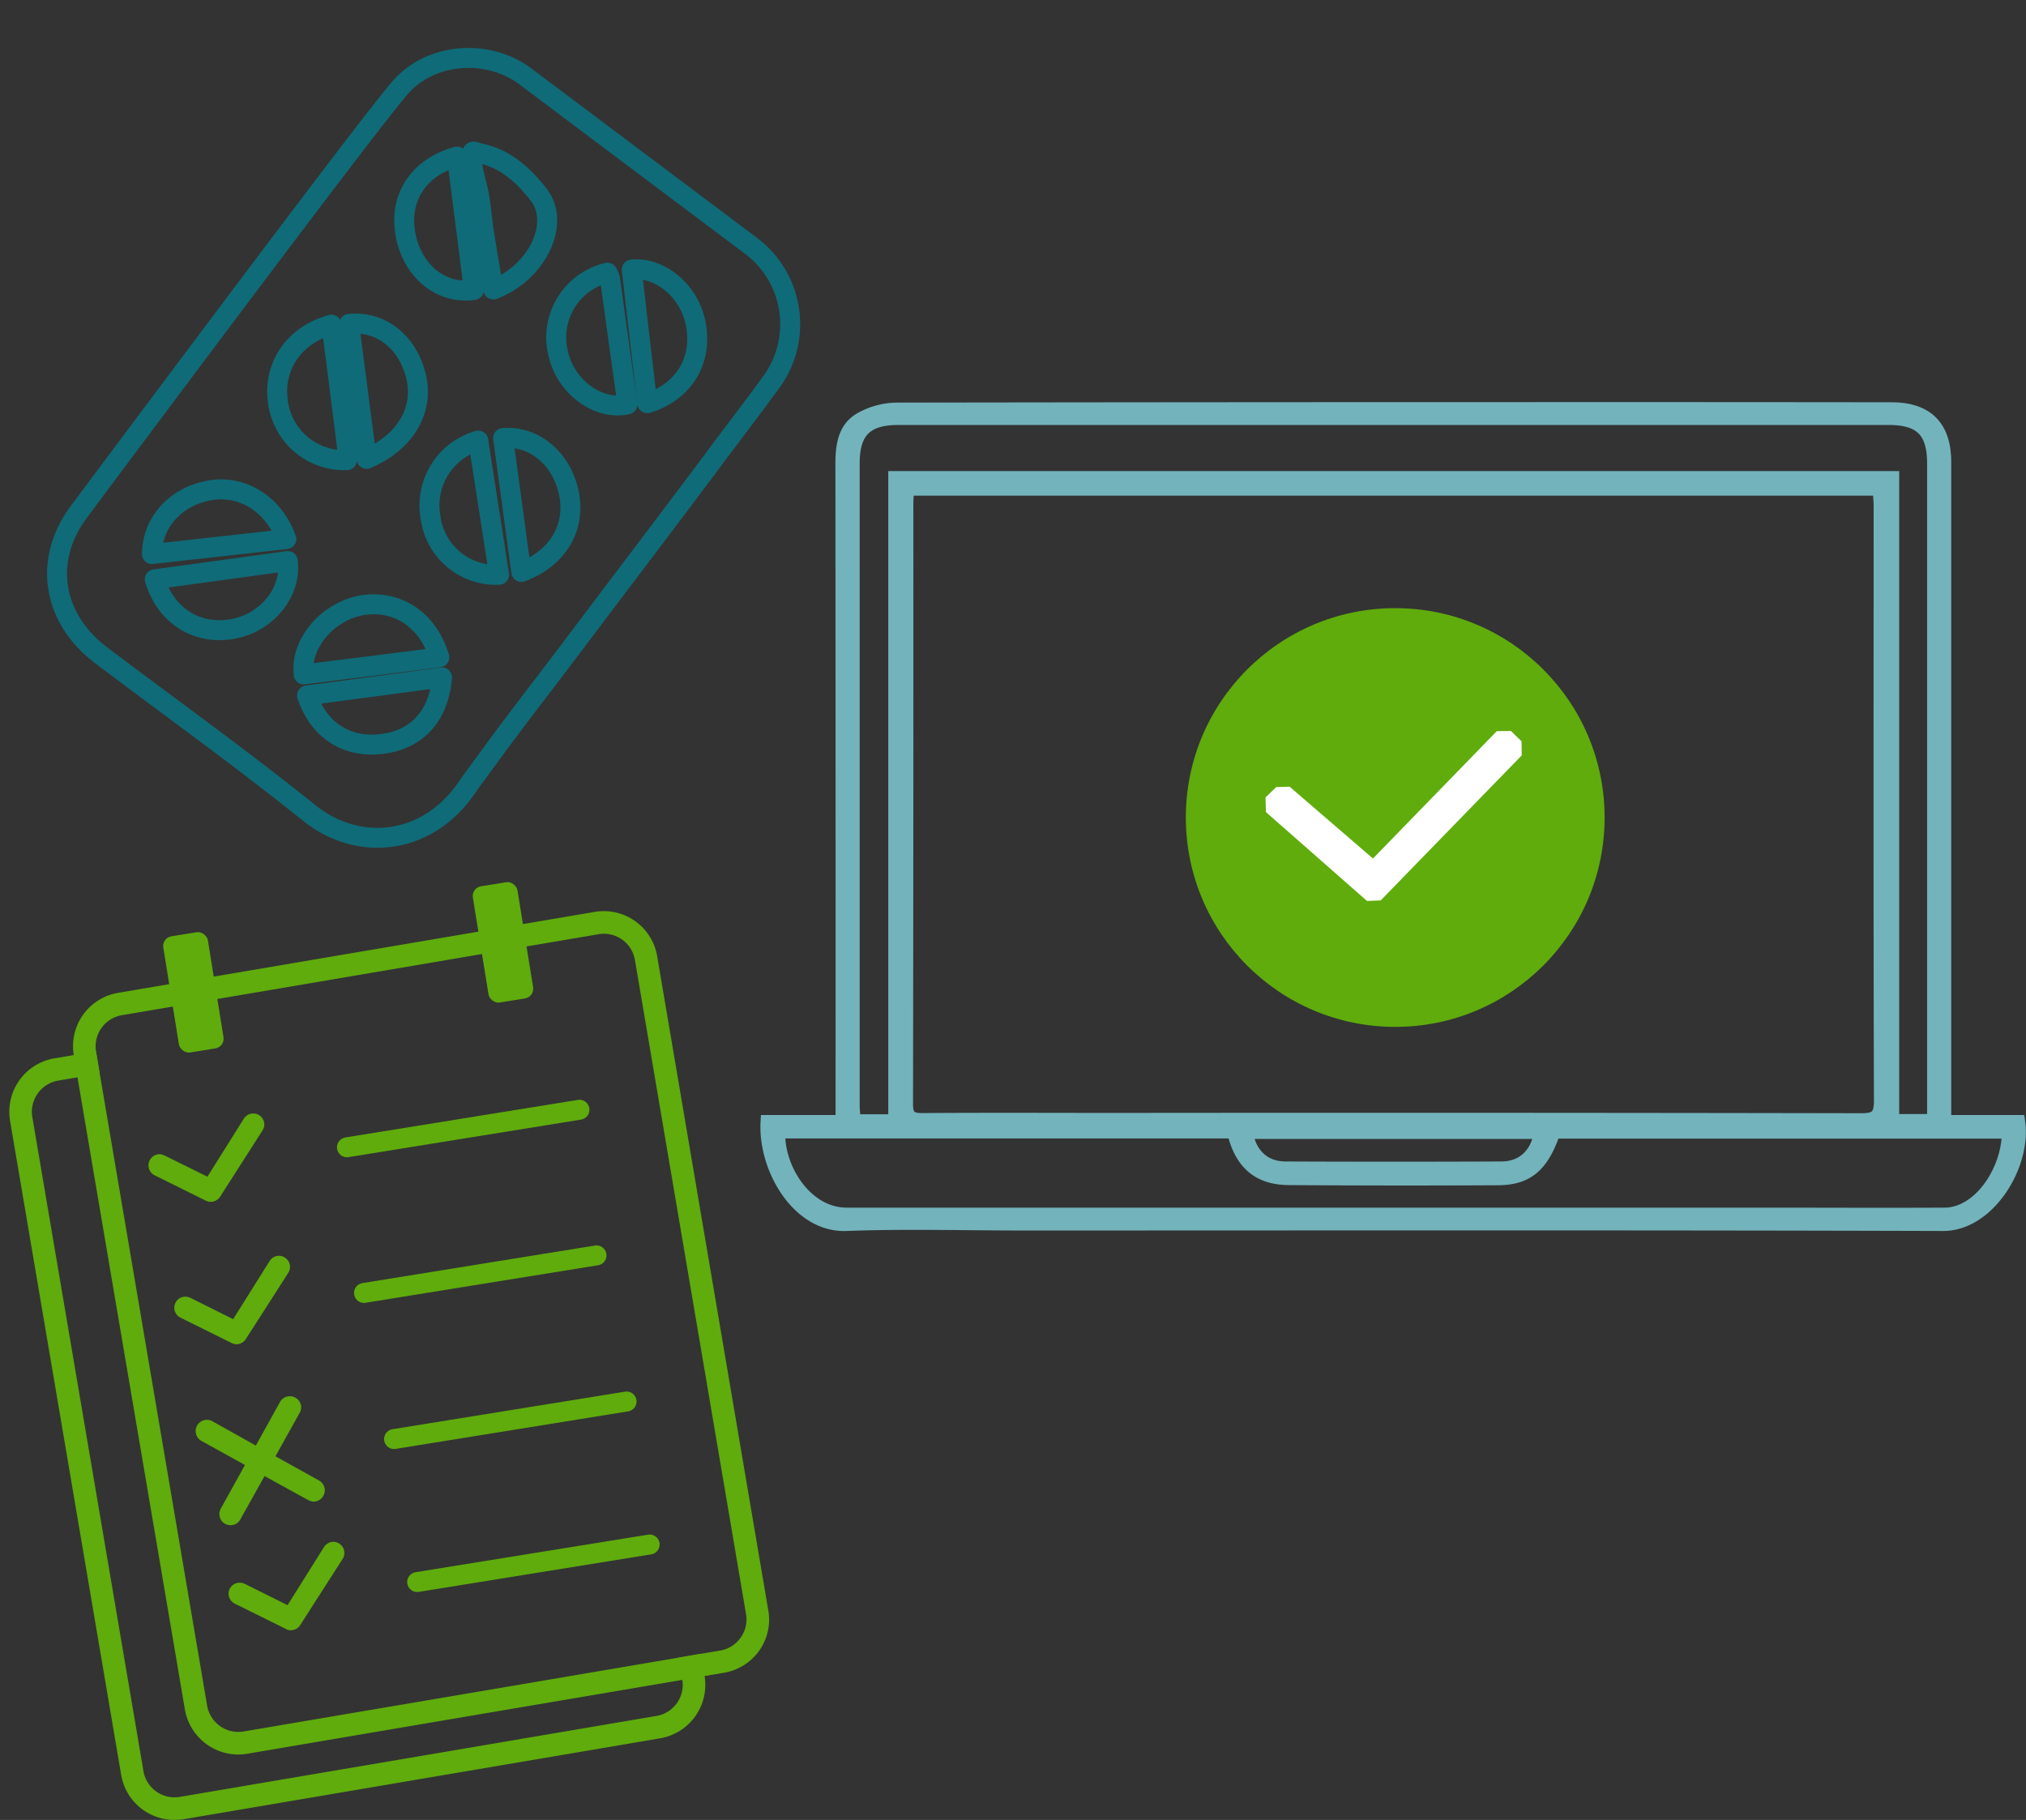 <svg xmlns="http://www.w3.org/2000/svg" width="304.792" height="273.813" viewBox="0 0 304.792 273.813">
  <rect x="0" y="0" width="304.792" height="273.813" fill="#333333" stroke="none"/>
  <g id="Groupe_1712" data-name="Groupe 1712" transform="translate(-1101.602 -9203.502)">
    <g id="Groupe_1708" data-name="Groupe 1708" transform="matrix(0.799, 0.602, -0.602, 0.799, 406.772, 7328.102)">
      <path id="Tracé_1512" data-name="Tracé 1512" d="M1810.086,1128.343c-.023-.525-.023-1.071-.023-1.6-.09-5.087-.067-10.127-.022-15.234v-.866c.022-2.875.022-5.724.022-8.6,0-8.758.045-17.492.023-26.25,0-2.44,0-4.88-.023-7.32v-5.04c0-2.715,0-5.4-.045-8.119a14.743,14.743,0,0,0-14.5-14.46l-43.125.07c-6.888.272-13.069,5.791-13.594,12.612-.524,6.933-.274,64.63-.2,80.094.045,9.053,6.453,15.189,15.6,15.212,13.091.022,26.205-.3,39.294.112,9.35.3,16.944-6.568,16.673-16.875C1810.108,1130.83,1810.086,1129.574,1810.086,1128.343Zm-56.035-41.734c3.4-3.194,8.509-3.194,12.659.137,4.126,3.307,4.858,8.893,1.663,14.48C1763.472,1096.231,1758.771,1091.422,1754.051,1086.609Zm12.065,16.558a10.054,10.054,0,0,1-13.706-.914c-3.626-3.716-3.991-9.35-.412-13.955,4.63,4.742,9.079,9.3,13.5,13.865A5.509,5.509,0,0,1,1766.116,1103.167Zm-12.475-48.647c1.026-.16,3.946-2.689,11.563-.569,5.155,1.458,6.818,9.465,3.054,15.461-2.165-2.075-4.285-4.058-6.36-6.066-1.643-1.6-3.079-3.351-4.835-4.765C1755.6,1057.417,1752.3,1054.772,1753.642,1054.52Zm-1.781,2.235c4.79,4.95,9.465,9.692,14.1,14.483-3.4,3.444-8.893,3.329-13-.275C1748.669,1067.224,1748.1,1061.635,1751.861,1056.755Zm.549,62.42c3.4-3.626,8.963-4.081,13.568-1.049-4.947,4.7-9.9,9.35-14.777,13.958C1748.419,1128.388,1748.74,1123.076,1752.41,1119.175Zm15.394,14.46c-3.7,4.129-9.305,4.676-13.98,1.231,4.9-4.857,9.625-9.555,14.323-14.23C1771.383,1123.943,1771.248,1129.8,1767.8,1133.635Zm27.664-78.591c4.355,3.764,5,9.35,1.574,14.1q-7.013-7.324-13.958-14.642C1786,1051.715,1791.682,1051.76,1795.468,1055.044Zm1.711,45.773q-7.152-7.219-14.3-14.438c3.329-2.987,8.551-2.916,12.589.413C1799.754,1090.325,1800.37,1095.867,1797.179,1100.817Zm-16.74-43.742a6.342,6.342,0,0,1,.774.41c4.515,4.541,9.008,9.056,13.549,13.594-2.92,3.466-9.168,3.489-13.024.067A9.991,9.991,0,0,1,1780.439,1057.075Zm-.32,31.859c4.973,4.835,9.807,9.51,14.642,14.233a9.914,9.914,0,0,1-13.411-.685A10.135,10.135,0,0,1,1780.119,1088.934Zm-.387,43.173a6.134,6.134,0,0,1-.5-.752,7.33,7.33,0,0,1-.707-1.688c-.045-.138-.071-.3-.115-.412-.022-.045-.022-.09-.045-.135a5.692,5.692,0,0,1-.16-1.1,1,1,0,0,1-.045-.272c-.025-.3-.045-.595-.045-.914a11,11,0,0,1,1.069-4.765.181.181,0,0,1,.048-.115,3.054,3.054,0,0,1,.271-.547,4.8,4.8,0,0,1,.435-.729,4.638,4.638,0,0,1,.546-.755l.205-.272c0-.022.048-.045.07-.07a6.2,6.2,0,0,1,.637-.684c3.674-3.534,8.986-3.831,13.661-.41-2.44,2.4-4.925,4.79-7.365,7.185-2.462,2.37-4.9,4.742-7.368,7.137v-.022A8.559,8.559,0,0,1,1779.733,1132.107Zm16.123,2.12c-3.786,3.581-8.8,3.9-13.226.8,4.833-4.768,9.667-9.51,14.572-14.368C1800.326,1125.606,1799.846,1130.511,1795.855,1134.227Z" transform="translate(0 0)" fill="none" stroke="#0f6b78" stroke-linecap="round" stroke-linejoin="round" stroke-width="3"/>
    </g>
    <g id="Groupe_1709" data-name="Groupe 1709" transform="translate(1206.322 9241.844)">
      <g id="Groupe_1677" data-name="Groupe 1677" transform="translate(10.679 23.156)">
        <path id="Tracé_1510" data-name="Tracé 1510" d="M198.942,130.415H187.826V31.206q0-8.012-7.976-8.024-27.629-.036-55.233-.024-47.209,0-94.418.072a11.333,11.333,0,0,0-5.557,1.533c-2.345,1.413-2.683,4.024-2.683,6.659q.036,47.568.024,95.113v3.88H10.7c-.407,7.042,4.695,15.736,11.9,15.449,8.862-.335,17.724-.072,26.587-.072,46.131,0,92.287-.072,138.418.072C194.388,145.888,199.9,137,198.942,130.415ZM23.611,31.374c0-4.814,1.988-6.778,6.826-6.778H179.394c4.862,0,6.8,1.94,6.8,6.8v98.873h-6.2V33.53H29.911V130.3H23.779c-.072-.838-.168-1.629-.168-2.419ZM63.18,130.1c-9.7,0-19.4-.048-29.1.024-1.868.024-2.467-.527-2.443-2.467q.072-45.018.048-90.083c0-.671.048-1.341.12-2.347h146.2c.048.958.144,1.772.144,2.587,0,29.8-.048,59.616.048,89.412,0,2.371-.671,2.922-2.922,2.922Q119.227,130.044,63.18,130.1Zm63.88,1.916c-.527,3.329-2.683,5.365-5.868,5.389q-16.275.072-32.551,0c-3.21-.024-5.317-2.036-5.892-5.389Zm60.766,12.335c-9.174.048-18.323,0-27.5,0H22.629c-5.988,0-10.371-6.659-10.227-12.407H80.761a6.9,6.9,0,0,1,.311.742c1.222,4.192,3.76,6.251,8.144,6.275q15.7.108,31.4.024c4.455-.024,6.683-1.964,8.407-7.018H197.43C197.478,137.529,193.263,144.307,187.826,144.355Z" transform="translate(-10.679 -23.156)" fill="#73b3bc" stroke="#73b3bc" stroke-miterlimit="10" stroke-width="2"/>
      </g>
    </g>
    <g id="Groupe_1710" data-name="Groupe 1710" transform="translate(193 6804)">
      <circle id="Ellipse_40" data-name="Ellipse 40" cx="31.5" cy="31.5" r="31.5" transform="translate(1087 2491)" fill="#5fac0c"/>
      <g id="Groupe_1679" data-name="Groupe 1679" transform="translate(1100.034 2510.552)">
        <path id="Tracé_1511" data-name="Tracé 1511" d="M882.737,970.838,867.53,957.465l1.6-1.554,13.608,11.729,19.614-20.175,1.6,1.555Z" transform="translate(-867.53 -947.465)" fill="#fff" stroke="#fff" stroke-linecap="round" stroke-linejoin="bevel" stroke-width="3"/>
      </g>
    </g>
    <g id="Groupe_1711" data-name="Groupe 1711" transform="translate(1077.798 9316.766)">
      <g id="Groupe_1682" data-name="Groupe 1682" transform="translate(34.787 23.815)">
        <path id="Tracé_1513" data-name="Tracé 1513" d="M133.961,126.434,117.24,28a8.139,8.139,0,0,0-9.38-6.661L36.135,33.52a8.144,8.144,0,0,0-6.661,9.364v.032l.56,3.314,16.159,95.106a8.17,8.17,0,0,0,8.021,6.781,9.533,9.533,0,0,0,1.36-.118l65.455-11.114,3.347-.578,2.925-.493a8.175,8.175,0,0,0,5.285-3.312A8.034,8.034,0,0,0,133.961,126.434Zm-4.162,4.1a4.723,4.723,0,0,1-3.061,1.938l-2.922.493-3.347.576L55.013,144.651a4.764,4.764,0,0,1-5.472-3.874L33.381,45.652l-.56-3.312v-.035a4.746,4.746,0,0,1,3.89-5.421L108.422,24.7a4.161,4.161,0,0,1,.8-.069,4.739,4.739,0,0,1,4.674,3.943L130.612,127A4.667,4.667,0,0,1,129.8,130.53Z" transform="translate(-29.361 -21.222)" fill="#5fac0c"/>
      </g>
      <g id="Groupe_1683" data-name="Groupe 1683" transform="translate(25.202 44.899)">
        <path id="Tracé_1514" data-name="Tracé 1514" d="M129.8,124.372v-.035l-.56-3.312-3.347.576.56,3.314v.035a4.734,4.734,0,0,1-3.874,5.421L50.857,142.554a4.744,4.744,0,0,1-5.472-3.874L28.664,40.26a4.763,4.763,0,0,1,3.89-5.472l2.906-.493,3.347-.578-.56-3.312V30.37l-3.347.578-2.922.491a8.153,8.153,0,0,0-6.663,9.38l16.721,98.439a8.129,8.129,0,0,0,8,6.762,9.532,9.532,0,0,0,1.376-.1l71.724-12.185A8.151,8.151,0,0,0,129.8,124.372Z" transform="translate(-25.202 -30.37)" fill="#5fac0c"/>
      </g>
      <line id="Ligne_45" data-name="Ligne 45" y1="5.648" x2="34.979" transform="translate(76 53.702)" fill="none" stroke="#5fac0c" stroke-linecap="round" stroke-linejoin="round" stroke-width="3"/>
      <line id="Ligne_46" data-name="Ligne 46" y1="5.648" x2="34.979" transform="translate(78.565 75.614)" fill="none" stroke="#5fac0c" stroke-linecap="round" stroke-linejoin="round" stroke-width="3"/>
      <line id="Ligne_47" data-name="Ligne 47" y1="5.648" x2="34.979" transform="translate(83.088 97.598)" fill="none" stroke="#5fac0c" stroke-linecap="round" stroke-linejoin="round" stroke-width="3"/>
      <line id="Ligne_48" data-name="Ligne 48" y1="5.648" x2="34.979" transform="translate(86.562 119.112)" fill="none" stroke="#5fac0c" stroke-linecap="round" stroke-linejoin="round" stroke-width="3"/>
      <rect id="Rectangle_383" data-name="Rectangle 383" width="6.797" height="17.71" rx="1.475" transform="matrix(0.987, -0.159, 0.159, 0.987, 48.137, 27.839)" fill="#5fac0c"/>
      <rect id="Rectangle_384" data-name="Rectangle 384" width="6.797" height="17.71" rx="1.475" transform="translate(94.708 20.318) rotate(-9.173)" fill="#5fac0c"/>
      <g id="Groupe_1684" data-name="Groupe 1684" transform="translate(46.382 54.51)">
        <g id="Tracé_1515" data-name="Tracé 1515" transform="translate(-34.391 -34.54)" fill="#5fac0c" stroke-miterlimit="10">
          <path d="M 43.524 47.456 C 43.286 47.456 43.039 47.401 42.846 47.305 L 35.125 43.479 C 34.76 43.297 34.485 42.982 34.351 42.593 C 34.216 42.201 34.242 41.785 34.424 41.421 C 34.707 40.88 35.235 40.546 35.803 40.546 C 36.075 40.546 36.308 40.633 36.499 40.718 L 36.502 40.719 L 36.504 40.72 L 43.064 43.966 L 48.673 35.027 L 48.677 35.021 L 48.681 35.015 C 48.987 34.634 49.434 34.415 49.908 34.415 C 50.254 34.415 50.557 34.513 50.835 34.715 C 51.17 34.973 51.389 35.348 51.438 35.746 C 51.489 36.153 51.383 36.552 51.14 36.87 L 44.759 46.846 L 44.756 46.85 L 44.754 46.853 C 44.537 47.142 44.191 47.352 43.805 47.43 C 43.699 47.456 43.618 47.456 43.524 47.456 Z" stroke="none"/>
          <path d="M 49.908 34.54 C 49.47 34.54 49.056 34.747 48.779 35.093 L 43.109 44.128 L 36.449 40.832 C 36.241 40.74 36.034 40.671 35.803 40.671 C 35.273 40.671 34.789 40.993 34.536 41.477 C 34.19 42.169 34.49 43.022 35.181 43.367 L 42.902 47.193 C 43.086 47.285 43.317 47.331 43.524 47.331 C 43.616 47.331 43.686 47.331 43.778 47.308 C 44.123 47.239 44.446 47.055 44.654 46.778 L 51.038 36.799 C 51.268 36.499 51.36 36.13 51.314 35.762 C 51.268 35.393 51.061 35.047 50.761 34.817 C 50.508 34.632 50.231 34.54 49.908 34.54 M 49.908 34.29 C 50.281 34.29 50.608 34.396 50.908 34.614 L 50.911 34.616 L 50.914 34.618 C 51.272 34.894 51.508 35.299 51.562 35.731 C 51.617 36.168 51.504 36.598 51.243 36.942 L 44.864 46.913 L 44.859 46.921 L 44.854 46.928 C 44.619 47.241 44.247 47.468 43.832 47.552 C 43.713 47.581 43.621 47.581 43.524 47.581 C 43.267 47.581 42.999 47.521 42.79 47.417 L 35.07 43.591 C 34.675 43.394 34.378 43.054 34.233 42.633 C 34.087 42.21 34.115 41.759 34.312 41.366 C 34.618 40.781 35.189 40.421 35.803 40.421 C 36.101 40.421 36.359 40.518 36.55 40.604 L 36.555 40.606 L 36.559 40.608 L 43.018 43.804 L 48.567 34.96 L 48.575 34.948 L 48.584 34.937 C 48.913 34.526 49.396 34.29 49.908 34.29 Z" stroke="none" fill="#5fac0c"/>
        </g>
      </g>
      <g id="Groupe_1686" data-name="Groupe 1686" transform="translate(50.272 75.921)">
        <g id="Groupe_1685" data-name="Groupe 1685" transform="translate(0 0)">
          <g id="Tracé_1516" data-name="Tracé 1516" transform="translate(-36.079 -43.83)" fill="#5fac0c" stroke-miterlimit="10">
            <path d="M 45.194 56.769 C 44.985 56.769 44.737 56.706 44.516 56.595 L 36.795 52.769 C 36.042 52.393 35.737 51.47 36.116 50.711 C 36.366 50.186 36.895 49.859 37.496 49.859 C 37.72 49.859 37.946 49.909 38.169 50.008 L 38.171 50.009 L 38.174 50.01 L 44.733 53.278 L 50.343 44.34 L 50.346 44.335 L 50.349 44.331 C 50.647 43.933 51.095 43.705 51.578 43.705 C 51.915 43.705 52.245 43.821 52.509 44.032 C 52.835 44.273 53.049 44.63 53.107 45.032 C 53.167 45.438 53.061 45.846 52.81 46.183 L 46.428 56.136 L 46.426 56.14 L 46.423 56.143 C 46.193 56.45 45.846 56.669 45.472 56.744 L 45.46 56.746 L 45.447 56.746 C 45.424 56.746 45.39 56.751 45.355 56.756 C 45.307 56.762 45.252 56.769 45.194 56.769 Z" stroke="none"/>
            <path d="M 51.578 43.83 C 51.14 43.83 50.725 44.037 50.449 44.406 L 44.779 53.441 L 38.118 50.122 C 37.911 50.03 37.703 49.984 37.496 49.984 C 36.943 49.984 36.459 50.283 36.228 50.767 C 35.883 51.459 36.159 52.312 36.851 52.657 L 44.571 56.483 C 44.756 56.575 44.986 56.644 45.194 56.644 C 45.286 56.644 45.378 56.621 45.447 56.621 C 45.793 56.552 46.116 56.345 46.323 56.068 L 52.707 46.112 C 53.191 45.466 53.053 44.591 52.431 44.13 C 52.2 43.945 51.901 43.83 51.578 43.83 M 51.578 43.58 C 51.941 43.58 52.298 43.705 52.583 43.931 C 52.938 44.195 53.168 44.58 53.231 45.014 C 53.295 45.452 53.182 45.892 52.913 46.254 L 46.534 56.203 L 46.529 56.211 L 46.523 56.218 C 46.275 56.549 45.901 56.786 45.496 56.867 L 45.472 56.871 L 45.447 56.871 C 45.432 56.871 45.4 56.876 45.372 56.88 C 45.322 56.886 45.26 56.894 45.194 56.894 C 44.966 56.894 44.698 56.826 44.46 56.707 L 36.74 52.881 C 35.924 52.474 35.595 51.475 36.005 50.656 C 36.275 50.089 36.847 49.734 37.496 49.734 C 37.738 49.734 37.981 49.787 38.22 49.894 L 38.225 49.896 L 38.23 49.898 L 44.688 53.116 L 50.237 44.273 L 50.242 44.265 L 50.249 44.256 C 50.571 43.826 51.055 43.58 51.578 43.58 Z" stroke="none" fill="#5fac0c"/>
          </g>
        </g>
      </g>
      <g id="Groupe_1688" data-name="Groupe 1688" transform="translate(58.436 118.951)">
        <g id="Groupe_1687" data-name="Groupe 1687">
          <g id="Tracé_1517" data-name="Tracé 1517" transform="translate(-39.621 -62.5)" fill="#5fac0c" stroke-miterlimit="10">
            <path d="M 48.754 75.439 C 48.487 75.439 48.264 75.382 48.071 75.262 L 40.355 71.439 C 39.592 71.057 39.277 70.134 39.654 69.381 C 39.93 68.855 40.458 68.529 41.033 68.529 C 41.276 68.529 41.504 68.577 41.729 68.678 L 41.732 68.679 L 41.734 68.68 L 48.294 71.948 L 53.903 63.01 L 53.907 63.004 L 53.911 62.998 C 54.224 62.608 54.682 62.375 55.138 62.375 C 55.462 62.375 55.765 62.481 56.065 62.699 C 56.741 63.2 56.878 64.165 56.371 64.853 L 49.989 74.806 C 49.772 75.119 49.433 75.334 49.032 75.414 L 49.02 75.416 L 49.008 75.416 C 48.971 75.416 48.937 75.421 48.899 75.427 C 48.857 75.433 48.809 75.439 48.754 75.439 Z" stroke="none"/>
            <path d="M 55.138 62.5 C 54.701 62.5 54.286 62.73 54.009 63.076 L 48.339 72.111 L 41.679 68.792 C 41.471 68.7 41.264 68.654 41.033 68.654 C 40.503 68.654 40.019 68.953 39.766 69.437 C 39.42 70.129 39.72 70.982 40.411 71.327 L 48.132 75.153 C 48.316 75.268 48.524 75.314 48.754 75.314 C 48.846 75.314 48.916 75.291 49.008 75.291 C 49.353 75.222 49.676 75.038 49.884 74.738 L 56.268 64.782 C 56.729 64.159 56.613 63.261 55.991 62.8 C 55.738 62.615 55.461 62.5 55.138 62.5 M 55.138 62.25 C 55.49 62.25 55.817 62.364 56.138 62.597 C 56.87 63.139 57.018 64.18 56.474 64.924 L 50.094 74.873 L 50.092 74.877 L 50.089 74.881 C 49.856 75.217 49.49 75.45 49.057 75.537 L 49.032 75.541 L 49.008 75.541 C 48.979 75.541 48.952 75.545 48.916 75.55 C 48.87 75.557 48.818 75.564 48.754 75.564 C 48.466 75.564 48.223 75.501 48.011 75.372 L 40.3 71.551 C 39.474 71.138 39.135 70.14 39.542 69.326 C 39.841 68.755 40.411 68.404 41.033 68.404 C 41.294 68.404 41.538 68.456 41.78 68.564 L 41.785 68.566 L 41.79 68.568 L 48.248 71.786 L 53.797 62.943 L 53.805 62.931 L 53.814 62.92 C 54.149 62.5 54.645 62.25 55.138 62.25 Z" stroke="none" fill="#5fac0c"/>
          </g>
        </g>
      </g>
      <g id="Groupe_1692" data-name="Groupe 1692" transform="translate(53.245 96.802)">
        <g id="Groupe_1691" data-name="Groupe 1691">
          <g id="Groupe_1690" data-name="Groupe 1690">
            <g id="Groupe_1689" data-name="Groupe 1689">
              <path id="Tracé_1518" data-name="Tracé 1518" d="M56.579,67.848a1.609,1.609,0,0,1-1.014.83,1.448,1.448,0,0,1-.438.069,1.725,1.725,0,0,1-.83-.23L47.728,64.9,44.087,71.42a1.64,1.64,0,0,1-.991.807,1.721,1.721,0,0,1-.461.069,1.794,1.794,0,0,1-.853-.207A1.667,1.667,0,0,1,41,71.075a1.725,1.725,0,0,1,.138-1.268l3.642-6.569L38.21,59.6a1.692,1.692,0,0,1,.853-3.158,1.682,1.682,0,0,1,.807.207l6.546,3.665,3.642-6.569a1.713,1.713,0,0,1,1.5-.853,1.533,1.533,0,0,1,.784.207,1.657,1.657,0,0,1,.83,1.014,1.638,1.638,0,0,1-.161,1.268l-3.642,6.546,6.546,3.642a1.684,1.684,0,0,1,.807,1.014A1.6,1.6,0,0,1,56.579,67.848Z" transform="translate(-37.369 -52.89)" fill="#5fac0c"/>
            </g>
          </g>
        </g>
      </g>
    </g>
  </g>
</svg>
